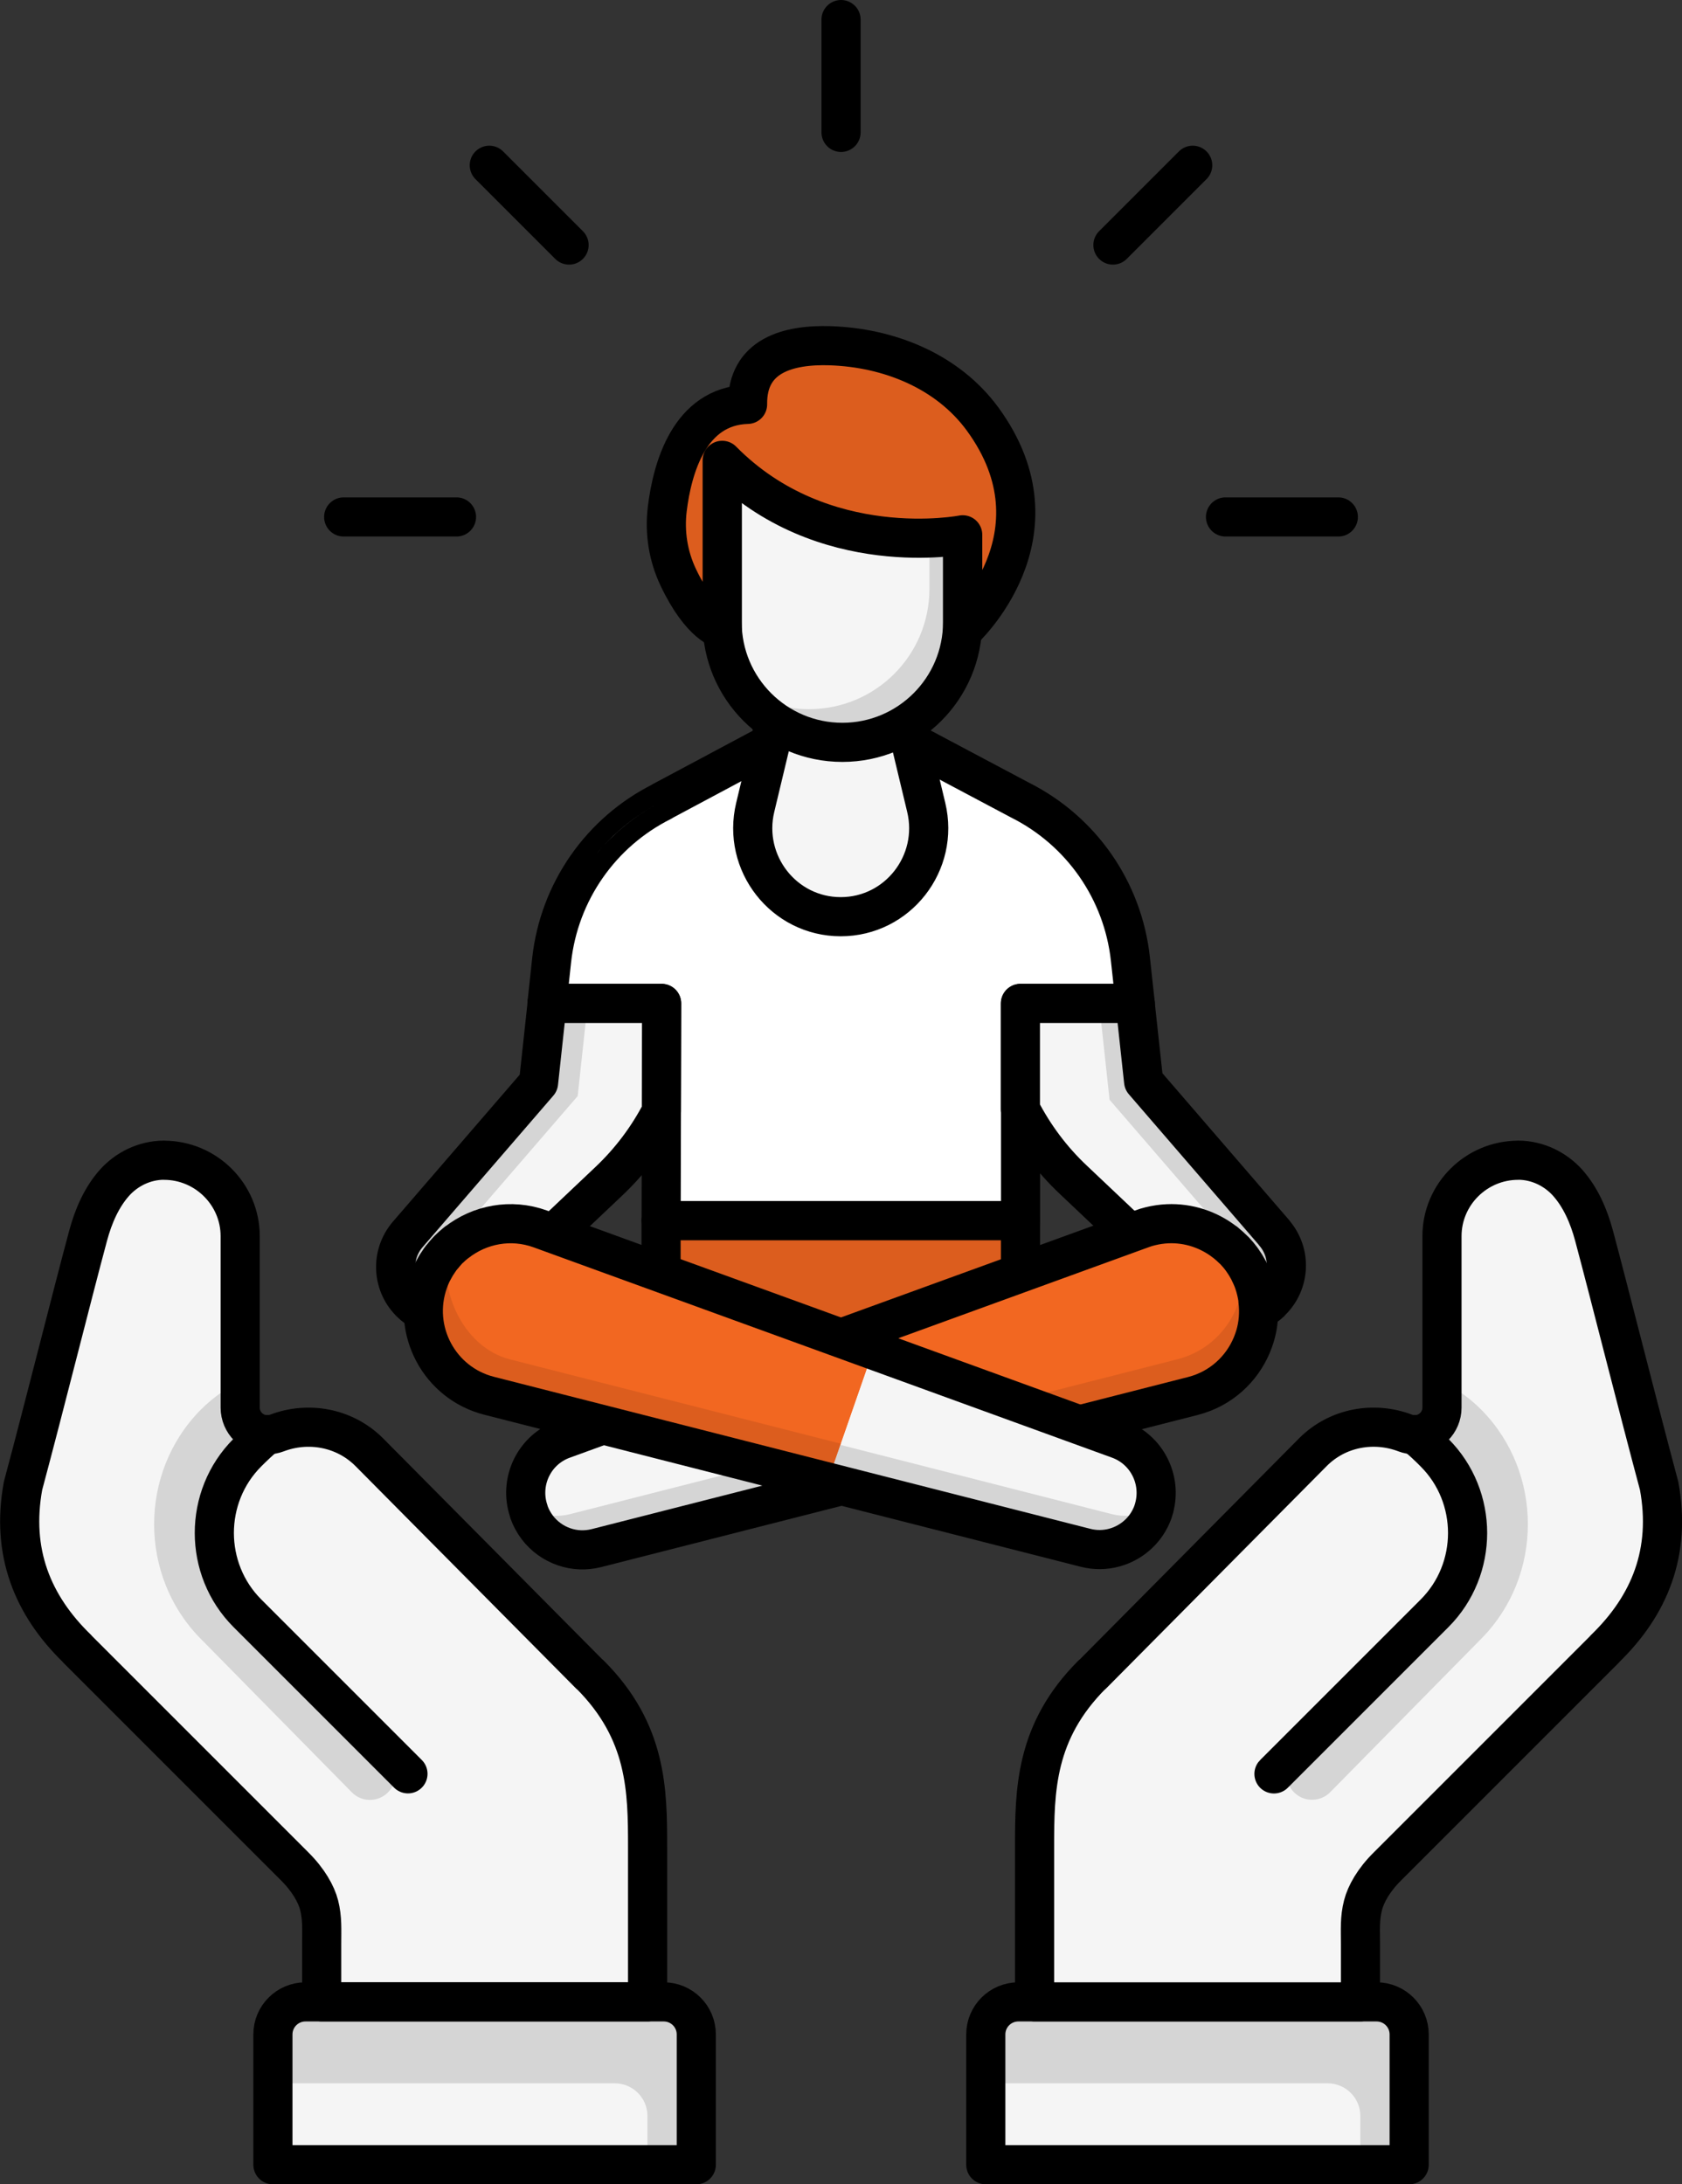 <?xml version="1.0" encoding="UTF-8"?>
<svg xmlns="http://www.w3.org/2000/svg" id="_Icons_Here_" data-name="[Icons Here]" viewBox="0 0 214.85 279">
  <rect x="0" y="0" width="214.85" height="279" fill="#333333" stroke="none"/>
  <defs>
    <style>
      .cls-1 {
        fill: none;
        stroke: #000;
        stroke-linecap: round;
        stroke-linejoin: round;
        stroke-width: 5px;
      }

      .cls-2 {
        fill: #d5d5d5;
      }

      .cls-2, .cls-3, .cls-4, .cls-5, .cls-6, .cls-7 {
        stroke-width: 0px;
      }

      .cls-3 {
        fill: #ffc99c;
      }

      .cls-4 {
        fill: #f26721;
      }

      .cls-5 {
        fill: #fff;
      }

      .cls-6 {
        fill: #dc5d1e;
      }

      .cls-7 {
        fill: #f5f5f5;
      }
    </style>
  </defs>
  <g>
    <path class="cls-7" d="M34.86,259.86v16.64h54.08v-16.64c0-2.3-1.86-4.16-4.16-4.16h-45.76c-2.3,0-4.16,1.86-4.16,4.16Z"></path>
    <path class="cls-2" d="M39.02,255.7h45.76c2.29,0,4.15,1.87,4.16,4.16v16.64h-6.24v-6.24c0-2.29-1.87-4.15-4.16-4.16h-43.68v-6.24c0-2.29,1.87-4.15,4.16-4.16Z"></path>
    <path id="path4771" class="cls-7" d="M20.95,148.2c5.35,0,9.73,4.35,9.73,9.7v21.89c0,1.92,1.55,3.47,3.47,3.47.42,0,.83-.07,1.22-.22,3.96-1.51,8.61-.73,11.78,2.43l28.19,28.42h.03c7.29,7.3,7.35,14.78,7.35,22.07v19.74h-41.63v-7.35c0-1.9.1-3.32-.33-5.02-.36-1.39-1.36-3.2-3.15-4.97l-27.7-27.7s-.02-.04-.03-.05c-5.76-5.58-8.48-12.38-6.94-20.82,2.79-10.41,6.25-24.28,8.3-31.9.7-2.63,1.77-5,3.38-6.81,1.5-1.68,3.77-2.89,6.35-2.89h0Z"></path>
    <path id="path3800" class="cls-3" d="M37.6,238.38l.44.49c-.12-.17-.26-.34-.41-.49h-.03Z"></path>
    <path id="path3804" class="cls-2" d="M31.75,175.92c-2.23.99-4.34,2.35-6.16,4.2-7.87,8-7.87,21.15,0,29.15l19.3,19.61c1.26,1.33,3.33,1.37,4.64.09s1.35-3.39.09-4.71c-.03-.03-.06-.06-.09-.09l-19.3-19.61c-5.33-5.42-5.33-14.31,0-19.72.59-.6,1.23-1.11,1.89-1.57-.24-.47-.37-1-.37-1.53v-5.81Z"></path>
    <path id="path3804-2" data-name="path3804" class="cls-1" d="M52.11,226.57s-.06-.07-.1-.1l-20.41-20.41c-5.63-5.63-5.63-14.89,0-20.52.62-.62,1.83-1.81,2.54-2.29"></path>
    <path id="path4771-2" data-name="path4771" class="cls-1" d="M20.95,148.2c5.35,0,9.73,4.35,9.73,9.7v21.89c0,1.92,1.55,3.47,3.47,3.47.42,0,.83-.07,1.22-.22,3.96-1.51,8.61-.73,11.78,2.43l28.19,28.42h.03c7.29,7.3,7.35,14.78,7.35,22.07v19.74h-41.63v-7.35c0-1.9.1-3.32-.33-5.02-.36-1.39-1.36-3.2-3.15-4.97l-27.7-27.7s-.02-.04-.03-.05c-5.76-5.58-8.48-12.38-6.94-20.82,2.79-10.41,6.25-24.28,8.3-31.9.7-2.63,1.77-5,3.38-6.81,1.5-1.68,3.77-2.89,6.35-2.89h0Z"></path>
    <g>
      <path class="cls-7" d="M125.92,259.86v16.64h54.08v-16.64c0-2.3-1.86-4.16-4.16-4.16h-45.76c-2.3,0-4.16,1.86-4.16,4.16Z"></path>
      <path class="cls-2" d="M130.08,255.7h45.76c2.29,0,4.15,1.87,4.16,4.16v16.64h-6.24v-6.24c0-2.29-1.87-4.15-4.16-4.16h-43.68v-6.24c0-2.29,1.87-4.15,4.16-4.16Z"></path>
      <path class="cls-1" d="M125.92,259.86v16.64h54.08v-16.64c0-2.3-1.86-4.16-4.16-4.16h-45.76c-2.3,0-4.16,1.86-4.16,4.16Z"></path>
      <path id="path4771-3" data-name="path4771" class="cls-7" d="M193.9,148.19c2.58,0,4.85,1.21,6.35,2.89,1.61,1.81,2.68,4.18,3.38,6.81,2.04,7.62,5.51,21.5,8.3,31.9,1.55,8.44-1.18,15.24-6.94,20.82,0,.02-.02.03-.03.05l-27.7,27.7c-1.79,1.76-2.79,3.57-3.15,4.97-.44,1.7-.33,3.12-.33,5.02v7.35h-41.63v-19.74c0-7.3.06-14.78,7.35-22.07h.03l28.19-28.42c3.17-3.17,7.82-3.94,11.78-2.43.39.15.8.22,1.22.22,1.92,0,3.47-1.56,3.47-3.47v-21.89c0-5.35,4.38-9.7,9.73-9.7h0Z"></path>
      <path id="path3800-2" data-name="path3800" class="cls-3" d="M177.23,238.38c-.15.15-.29.31-.41.49l.44-.49h-.03Z"></path>
      <path id="path3804-3" data-name="path3804" class="cls-2" d="M183.1,181.73c0,.53-.13,1.06-.37,1.53.67.46,1.3.97,1.89,1.57,5.33,5.42,5.33,14.31,0,19.72l-19.3,19.61s-.06.06-.09.09c-1.26,1.33-1.21,3.44.09,4.71s3.38,1.23,4.64-.09l19.3-19.61c7.87-8,7.87-21.15,0-29.15-1.82-1.85-3.93-3.21-6.16-4.2v5.81Z"></path>
      <path id="path3804-4" data-name="path3804" class="cls-1" d="M180.7,183.26c.7.48,1.92,1.66,2.54,2.29,5.63,5.63,5.63,14.89,0,20.52l-20.41,20.41s-.07.06-.1.1"></path>
      <path id="path4771-4" data-name="path4771" class="cls-1" d="M193.9,148.19c2.58,0,4.85,1.21,6.35,2.89,1.61,1.81,2.68,4.18,3.38,6.81,2.04,7.62,5.51,21.5,8.3,31.9,1.55,8.44-1.18,15.24-6.94,20.82,0,.02-.02.03-.03.05l-27.7,27.7c-1.79,1.76-2.79,3.57-3.15,4.97-.44,1.7-.33,3.12-.33,5.02v7.35h-41.63v-19.74c0-7.3.06-14.78,7.35-22.07h.03l28.19-28.42c3.17-3.17,7.82-3.94,11.78-2.43.39.15.8.22,1.22.22,1.92,0,3.47-1.56,3.47-3.47v-21.89c0-5.35,4.38-9.7,9.73-9.7h0Z"></path>
    </g>
    <path class="cls-1" d="M34.86,259.86v16.64h54.08v-16.64c0-2.3-1.86-4.16-4.16-4.16h-45.76c-2.3,0-4.16,1.86-4.16,4.16Z"></path>
  </g>
  <g>
    <g>
      <path class="cls-5" d="M145.01,128.17l-.62-5.68c-.95-8.76-6.28-16.36-14.05-20.27h0s-15.69-8.33-15.69-8.33h-14.23l-15.86,8.47v.02c-7.79,3.89-13.15,11.51-14.1,20.3l-.59,5.48h14.64l-.06,27.75h45.91v-27.75h14.66Z"></path>
      <path class="cls-1" d="M145.01,128.17l-.62-5.68c-.95-8.76-6.28-16.36-14.05-20.27h0s-15.69-8.33-15.69-8.33h-14.23l-15.86,8.47v.02c-7.79,3.89-13.15,11.51-14.1,20.3l-.59,5.48h14.64l-.06,27.75h45.91v-27.75h14.66Z"></path>
      <rect class="cls-6" x="84.44" y="155.92" width="45.91" height="16.95"></rect>
      <path class="cls-7" d="M84.5,128.17h-14.64l-1.1,10.16-16.7,19.35c-2.25,2.6-2.03,6.52.5,8.86,2.47,2.28,6.28,2.25,8.71-.05l16.44-15.56c2.77-2.61,5.04-5.65,6.75-8.95l.03-13.79Z"></path>
      <path class="cls-7" d="M162.78,157.48l-16.7-19.35-1.08-9.96h-14.66v13.52c1.72,3.34,3.99,6.4,6.79,9.03l16.44,15.56c2.44,2.31,6.25,2.33,8.71.05,2.53-2.33,2.75-6.25.5-8.85Z"></path>
      <path class="cls-2" d="M162.78,157.48l-16.7-19.35-1.08-9.96h-4.6l1.33,12.3,16.7,19.35c2.04,2.37,2.04,5.81.12,8.18,1.34-.13,2.66-.68,3.72-1.66,2.53-2.33,2.75-6.25.5-8.85Z"></path>
      <g>
        <path class="cls-2" d="M69.87,128.17h5.2l-1.28,11.83-16.7,19.35c-2.24,2.6-2.02,6.5.49,8.84-1.77.19-3.6-.36-5-1.66-2.53-2.33-2.75-6.25-.5-8.86l16.7-19.35,1.1-10.16Z"></path>
        <path class="cls-2" d="M84.56,102.39h0c-2.86,1.43-5.39,3.36-7.49,5.67,2.11-2.3,4.63-4.24,7.49-5.67Z"></path>
        <path class="cls-2" d="M76.89,108.25c-.27.3-.53.62-.79.93.26-.32.52-.63.79-.93Z"></path>
      </g>
      <path class="cls-7" d="M107.39,117.09h0c-7.27,0-12.63-6.85-10.92-13.97l2.17-9.06v-20.8h17.5v20.8l2.17,9.06c1.71,7.12-3.65,13.97-10.92,13.97Z"></path>
      <rect class="cls-1" x="84.44" y="155.92" width="45.91" height="16.95"></rect>
      <path class="cls-1" d="M69.87,128.17h14.64l-.03,13.8c-1.71,3.31-3.98,6.34-6.75,8.95l-16.44,15.56c-1.06,1-2.38,1.55-3.74,1.69,0,0,.01.02.02.02-.18.02-.37.03-.55.03-.03,0-.07,0-.1,0-.34,0-.68-.03-1.02-.09-.06-.01-.13-.02-.19-.03-.33-.06-.65-.15-.97-.27-.06-.02-.13-.05-.19-.07-.32-.13-.63-.28-.93-.46-.04-.03-.09-.06-.13-.09-.31-.2-.62-.42-.9-.69-2.53-2.33-2.75-6.25-.5-8.86l16.7-19.35,1.1-10.16Z"></path>
      <path class="cls-1" d="M162.78,157.48l-16.7-19.35-1.08-9.96h-14.66v13.52c1.72,3.34,3.99,6.4,6.79,9.03l16.44,15.56c1.39,1.32,3.23,1.86,5.01,1.69,0,0-.01.02-.02.03.09,0,.18-.03.27-.05.16-.02.32-.05.48-.08.21-.04.41-.1.61-.17.15-.05.3-.09.44-.15.22-.09.44-.2.65-.32.12-.06.23-.12.35-.19.32-.2.63-.43.91-.69,0,0,0,0,0,0,.06-.06.1-.12.16-.18,2.36-2.35,2.54-6.13.34-8.68Z"></path>
      <path class="cls-1" d="M107.39,117.09h0c-7.27,0-12.63-6.85-10.92-13.97l2.17-9.06v-20.8h17.5v20.8l2.17,9.06c1.71,7.12-3.65,13.97-10.92,13.97Z"></path>
      <path class="cls-4" d="M160.15,163.76h0c-2.06-5.85-8.48-8.9-14.3-6.78l-48.23,17.53,7.5,15.85,47.26-12.05c6.35-1.62,9.94-8.35,7.76-14.55Z"></path>
      <path class="cls-7" d="M97.62,174.51l7.5,15.85-28.92,7.37c-3.62.92-7.35-1.07-8.61-4.59-1.35-3.77.6-7.93,4.36-9.3l25.68-9.33Z"></path>
      <path class="cls-6" d="M160.15,163.76c-.38-1.07-.9-2.05-1.54-2.92,1.01,5.66-2.48,11.32-8.22,12.78l-47.26,12.05,2.01,4.68,47.26-12.05c6.35-1.62,9.94-8.35,7.76-14.55Z"></path>
      <path class="cls-2" d="M102.93,185.72l-30.07,7.67c-1.91.49-3.84.16-5.43-.77.05.17.1.35.16.52,1.26,3.53,4.99,5.52,8.61,4.59l28.92-7.37-2.2-4.64Z"></path>
      <path class="cls-1" d="M160.7,166.1c-.1-.78-.28-1.56-.55-2.34-.16-.47-.37-.91-.58-1.34-.03-.06-.05-.12-.08-.18-.03-.06-.07-.12-.11-.18-.19-.35-.4-.69-.63-1.01-.04-.06-.07-.12-.12-.17,0-.01-.01-.03-.02-.04,0,0,0,0,0,0-.28-.38-.58-.73-.89-1.06-.06-.06-.12-.12-.18-.17-.29-.29-.59-.56-.91-.82-.04-.03-.08-.07-.12-.11,0,0,0,.01,0,.02-2.07-1.63-4.68-2.51-7.37-2.39-.73.03-1.47.14-2.21.32-.37.09-.73.2-1.1.34l-73.9,26.87c-3.59,1.3-5.52,5.15-4.51,8.78h0c.05.16.1.33.15.49,0,.01,0,.02,0,.03,1.03,2.87,3.68,4.72,6.58,4.82.67.02,1.35-.05,2.03-.22l28.92-7.37h0l29.32-7.48,17.95-4.58c3.57-.91,6.27-3.44,7.56-6.58.14-.35.27-.71.38-1.07.22-.73.36-1.48.42-2.24.06-.76.05-1.54-.05-2.32Z"></path>
      <path class="cls-7" d="M111.54,172.45l-5.87,16.88,32.97,8.41c3.62.92,7.35-1.07,8.61-4.59,1.35-3.77-.6-7.93-4.36-9.3l-31.36-11.4Z"></path>
      <path class="cls-4" d="M69,156.98c-5.82-2.11-12.24.93-14.3,6.78h0c-2.18,6.19,1.41,12.93,7.76,14.55l43.21,11.02,5.87-16.88-42.54-15.46Z"></path>
      <path class="cls-2" d="M105.67,189.33l1.66-4.78,34.66,8.84c1.91.49,3.84.16,5.43-.77-.05.17-.1.35-.16.52-1.26,3.53-4.99,5.52-8.61,4.59l-32.97-8.41Z"></path>
      <path class="cls-6" d="M65.14,173.63c-6.12-1.56-9.46-9.24-7.75-15.24-1.07,1.11-2.14,3.82-2.68,5.37-2.18,6.19,1.41,12.93,7.76,14.55l43.21,11.02,1.71-4.93-42.25-10.77Z"></path>
      <path class="cls-1" d="M147.42,192.62c1-3.63-.93-7.47-4.51-8.78l-73.9-26.87c-3.75-1.36-7.75-.57-10.68,1.73,0,0,0-.01,0-.02-.04.03-.08.07-.12.1-.32.26-.62.53-.91.82-.05.05-.1.09-.14.14,0,0,0,0,0,0-.02.02-.03.04-.05.06-.19.2-.38.42-.55.64-.06.08-.13.15-.19.22-.05.07-.1.14-.15.2-.04.06-.08.12-.12.18-.08.11-.15.22-.22.33-.05.08-.11.16-.16.24-.09.15-.17.31-.26.46-.06.11-.12.22-.18.33,0,0,0,0,0,0-.04.08-.09.15-.12.23-.17.35-.32.72-.45,1.1,0,0,0,0,0,0-2.18,6.19,1.41,12.93,7.76,14.55l76.19,19.42c2.49.64,5.03-.11,6.79-1.78.8-.76,1.43-1.71,1.83-2.82,0,0,0-.01,0-.02.06-.17.11-.33.16-.5,0,0,0,0,0,0Z"></path>
      <path class="cls-7" d="M107.6,94.82h0c-8.48,0-15.36-6.88-15.36-15.36v-24.33h30.72v24.33c0,8.48-6.88,15.36-15.36,15.36Z"></path>
      <path class="cls-2" d="M118.72,55.13v20.09c0,8.48-6.88,15.36-15.36,15.36-3.16,0-6.09-.96-8.53-2.59,2.76,4.12,7.45,6.83,12.77,6.83,8.48,0,15.36-6.88,15.36-15.36v-24.33h-4.24Z"></path>
      <path class="cls-1" d="M107.6,94.82h0c-8.48,0-15.36-6.88-15.36-15.36v-24.33h30.72v24.33c0,8.48-6.88,15.36-15.36,15.36Z"></path>
      <path class="cls-6" d="M95.49,51.65c-.08-6.27,5.23-7.66,10.56-7.49,7.49.25,14.97,3.23,19.46,9.36,10.84,14.84-2.54,27.02-2.54,27.02v-12.23s-17.86,3.53-30.72-9.51v21.59s-2.69-.47-5.63-6.68c-1.27-2.69-1.75-5.7-1.39-8.67.64-5.26,2.84-13.19,10.26-13.39Z"></path>
      <path class="cls-1" d="M95.49,51.65c-.08-6.27,5.23-7.66,10.56-7.49,7.49.25,14.97,3.23,19.46,9.36,10.84,14.84-2.54,27.02-2.54,27.02v-12.23s-17.86,3.53-30.72-9.51v21.59s-2.69-.47-5.63-6.68c-1.27-2.69-1.75-5.7-1.39-8.67.64-5.26,2.84-13.19,10.26-13.39Z"></path>
    </g>
    <g>
      <line class="cls-1" x1="107.43" y1="16.91" x2="107.43" y2="2.5"></line>
      <line class="cls-1" x1="156.54" y1="66.03" x2="170.95" y2="66.03"></line>
      <line class="cls-1" x1="43.9" y1="66.03" x2="58.31" y2="66.03"></line>
      <line class="cls-1" x1="142.16" y1="31.3" x2="152.35" y2="21.11"></line>
      <line class="cls-1" x1="62.5" y1="21.11" x2="72.69" y2="31.3"></line>
    </g>
  </g>
</svg>

